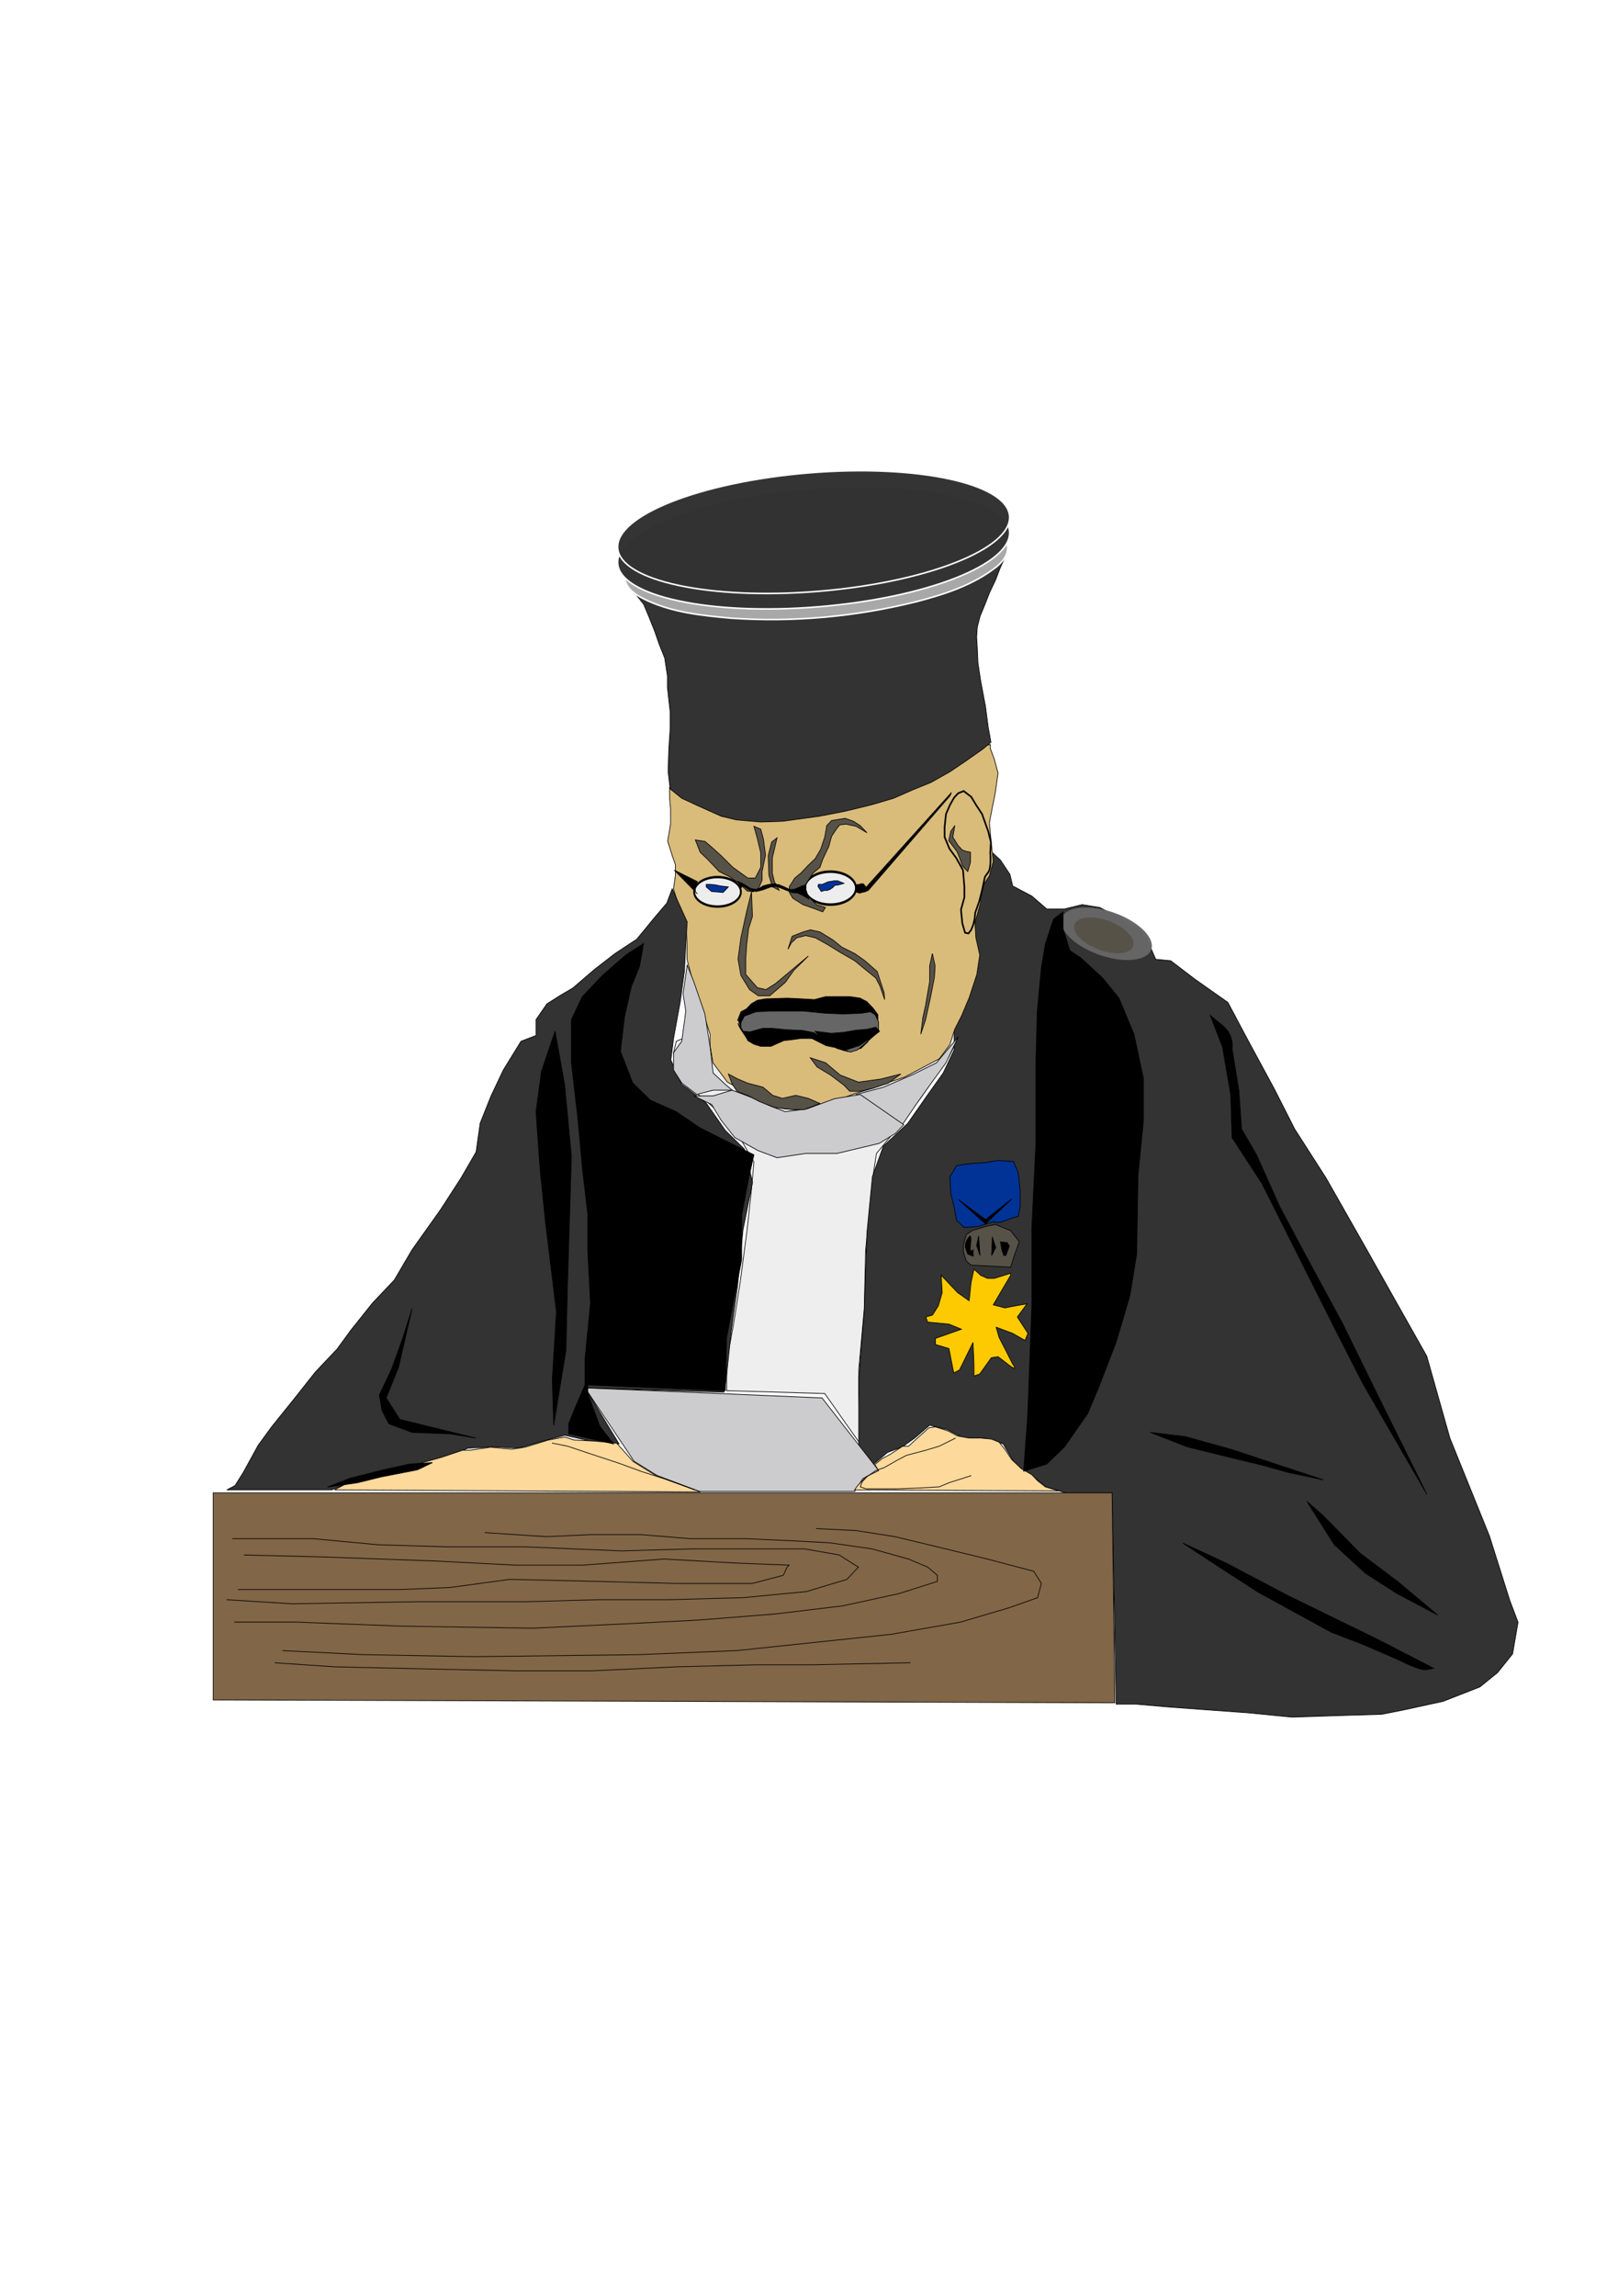 <?xml version="1.0" encoding="UTF-8"?>
<svg version="1.1" viewBox="0 0 524.41 744.09" xmlns="http://www.w3.org/2000/svg">
<defs>
<filter id="h" x="-.006" y="-.501" width="1.012" height="2.002" color-interpolation-filters="sRGB">
<feGaussianBlur stdDeviation="2.414"/>
</filter>
<filter id="g" color-interpolation-filters="sRGB">
<feGaussianBlur stdDeviation="3.302"/>
</filter>
<filter id="f" color-interpolation-filters="sRGB">
<feGaussianBlur stdDeviation="2.977"/>
</filter>
<filter id="e" color-interpolation-filters="sRGB">
<feGaussianBlur stdDeviation="2.601"/>
</filter>
<filter id="d" x="-.006" y="-.107" width="1.013" height="1.214" color-interpolation-filters="sRGB">
<feGaussianBlur stdDeviation="2.189"/>
</filter>
<filter id="c" color-interpolation-filters="sRGB">
<feGaussianBlur stdDeviation="2.039"/>
</filter>
<filter id="b" x="-.1" y="-.157" width="1.199" height="1.314" color-interpolation-filters="sRGB">
<feGaussianBlur stdDeviation="3.771"/>
</filter>
<filter id="a" x="-.1" y="-.156" width="1.2" height="1.311" color-interpolation-filters="sRGB">
<feGaussianBlur stdDeviation="3.75"/>
</filter>
</defs>
<g transform="translate(0 -308.27)">
<g transform="matrix(.216 0 0 .228 54.081 812.12)">
<path transform="translate(0 -1927.6)" d="m840.02 1694.3v-40.877l10.219-53.14 10.219-61.315 10.219-73.578 6.131-53.14 4.088-42.921-22.482-36.789-26.57-30.658-28.614-24.526-22.482-14.307-16.351-20.438-4.088-28.614 4.088-16.351 20.438-8.175 28.614 18.395 73.578 53.14 67.447-2.044 89.929-20.438 91.973-34.745 38.833-20.438 30.658-22.482-32.702 59.271-42.921 59.271-36.789 44.964-28.614 32.702-4.088 24.526-12.263 112.41-2.044 83.798-8.175 85.841v34.745l2.044 71.534-53.14-71.534z" fill="#eee" stroke="#000" stroke-width="1px"/>
<path transform="translate(0 -1927.6)" d="m1418.4 1841.5 6.131 298.4h30.658l49.052 4.088 118.54 8.175 65.403 6.131 65.403-2.044 69.491-2.044 32.701-6.131 59.271-12.263 55.184-20.438 26.57-20.438 22.482-26.57 8.175-44.965-12.263-30.658-30.658-91.973-59.272-138.98-34.745-116.5-51.096-85.841-38.833-65.403-61.315-102.19-47.008-69.491-30.658-57.228-40.877-71.534-28.614-51.096-49.052-32.702-36.789-26.57-22.482-2.044-10.219-22.482-12.263-18.395-32.702-18.395-28.614-14.307-26.57-4.088-26.57 6.131h-26.57l-22.482-18.395-28.614-14.307-4.088-16.351-14.307-20.438-16.351-14.307-4.088 34.745-20.438 20.438 4.088 24.526-12.263 32.702 6.131 47.008-6.131 30.658-16.351 32.702-4.088 14.307v47.009l-16.351 32.701-24.526 32.702-28.614 38.833-36.789 32.702-16.351 42.921-8.175 79.71-4.088 112.41-8.175 94.017v98.104l22.482 24.526 20.438-16.351 22.482-8.175 18.395-12.263 22.482-18.395 26.57 6.132 24.526 12.263h32.701l26.57 8.175 20.438 32.701 22.482 12.263 22.482 16.351 34.745 10.219z" fill="#333" stroke="#000" stroke-width="1px"/>
<path transform="translate(0 -1927.6)" d="m924.94 1293.4-18.788-4.336-18.788-8.671-26.014-14.452-20.233-10.116-21.678-27.459-4.336-24.569v-15.897l-8.671-26.014-10.116-23.124-8.671-31.795-7.226-26.014v-21.678l-1.445-31.795-11.562-24.569-7.226-21.678 2.89-18.788v-15.897l-4.336-11.562-7.226-21.678 4.336-24.569v-21.678l-1.445-14.452v-15.897l481.26-60.699v5.781l5.781 14.452 5.781 20.233-4.336 28.904-4.336 20.233-4.336 21.678 2.89 28.904 2.89 26.014-5.781 20.233-15.897 23.123 2.89 14.452-8.671 28.904 1.445 21.678 5.781 24.569-4.336 27.459-11.562 33.24-11.562 26.014-10.116 18.788-7.226 21.678-15.897 20.233-52.028 26.014-23.124 7.226-24.569 8.671-26.014 7.226-24.569 8.671-46.246 14.452h-17.343z" fill="#d9bb7a" stroke="#000" stroke-width="1px"/>
<path transform="translate(0 -1927.6)" d="m704.1 563.08 11.241 13.285 8.175 18.395 8.175 19.416 7.153 19.416 8.175 19.416 4.088 25.548v16.351l4.088 34.745v23.504l-2.044 29.636-1.022 31.68 3.066 24.526 17.373 13.285 25.548 11.241 33.723 14.307 22.482 5.11 36.789 3.066 32.701-1.022 55.184-7.153 38.833-7.153 39.855-9.197 32.701-9.197 29.636-12.263 26.57-10.219 28.614-15.329 25.548-16.351 24.526-16.351 11.241-9.197-4.088-21.46-4.088-29.636-7.153-35.767-4.088-25.548-1.022-21.46-1.022-15.329 1.022-14.307 4.088-15.329 7.153-16.351 7.154-17.373 9.197-18.395 6.131-15.329 7.153-15.329z" fill="#333" stroke="#000" stroke-width="1px"/>
<path d="m1036.2-1490.7c-84.115 1.523-168.82 11.059-249.31 35.75-29.111 9.524-58.714 20.474-83 39.313-8.355 7.186-18.045 17.137-16.594 29.094 3.345 16.519 20.78 24.47 34.688 30.719 39.063 16.829 82.134 20.921 124.15 24.518 93.334 6.236 187.6-1.999 278.54-23.387 42.197-10.494 85.059-23.403 120.31-49.631 9.646-7.567 20.353-20.023 15.531-33.094-7.164-16.79-25.983-23.621-41.781-30.062-58.278-20.585-121.2-22.805-182.53-23.219z" fill="#aaa" opacity=".99" stroke="#fff" stroke-width="2.296"/>
<path transform="matrix(1.296 -.101 .105 1.248 110.1 -1739.4)" d="m866.59 298.4c0 37.25-101.57 67.447-226.87 67.447-125.29 0-226.87-30.197-226.87-67.447s101.57-67.447 226.87-67.447c125.29 0 226.87 30.197 226.87 67.447z" fill="#333" opacity=".99" stroke="#fff" stroke-width="1.8"/>
<path transform="matrix(1.296 -.101 .105 1.248 110.1 -1761.4)" d="m866.59 298.4c0 37.25-101.57 67.447-226.87 67.447-125.29 0-226.87-30.197-226.87-67.447s101.57-67.447 226.87-67.447c125.29 0 226.87 30.197 226.87 67.447z" fill="#333" opacity=".99" stroke="#fff" stroke-width="1.8"/>
<path d="m69.491-88.102v294.31l1353 4.088-4.088-298.4z" fill="#816647" stroke="#000" stroke-width="1px"/>
<path transform="matrix(.822 0 0 1 456.22 -1856.3)" d="m492.82 913.99c0 11.573-19.088 20.956-42.634 20.956s-42.634-9.382-42.634-20.956c0-11.573 19.088-20.956 42.634-20.956s42.634 9.382 42.634 20.956z" fill="#eee" opacity=".99" stroke="#000" stroke-width="3.365"/>
<path transform="matrix(.899 0 0 1.118 591.01 -1969.4)" d="m492.82 913.99c0 11.573-19.088 20.956-42.634 20.956s-42.634-9.382-42.634-20.956c0-11.573 19.088-20.956 42.634-20.956s42.634 9.382 42.634 20.956z" fill="#eee" opacity=".99" stroke="#000" stroke-width="3.213"/>
<path transform="translate(0 -1927.6)" d="m1177.3 844.11-128.25 134.89-2.044-3.066-2.044-2.044h-4.088l-2.044 1.022h-3.577v4.088l-0.511 3.577-1.022 2.555 5.621 2.044 5.621-1.533 3.066-0.511 4.599-2.044 122.63-134.38z" stroke="#000" stroke-width="1px"/>
<path transform="translate(0 -1927.6)" d="m627.46 1690.3 355.63 14.307 85.841 104.24-24.526 10.219-12.263 18.395h-233l-63.359-22.482-34.745-20.438z" fill="#cccccf" stroke="#000" stroke-width="1px"/>
<path transform="translate(0 -1927.6)" d="m758.27 981.04-8.175 20.438-18.395 20.438-26.57 30.658-32.701 20.438-30.658 22.482-32.701 26.57-18.395 10.219-20.438 12.263-16.351 22.482v22.482l-22.482 8.175-26.57 40.877-18.395 36.789-16.351 38.833-6.131 40.877-22.482 36.789-30.658 44.964-42.921 57.228-26.57 42.921-32.701 32.702-32.701 38.833-20.438 26.57-32.701 32.702-30.658 36.789-34.745 40.877-20.438 26.57-22.482 38.833-12.263 18.395-12.263 6.131h157.38l30.658-12.263 51.096-12.263 89.929-22.482 32.701-12.263 40.877-2.044 34.745 2.044 36.789-10.219 32.701-8.175 38.833 8.175 42.921 4.088-51.096-79.71 208.47 6.131 4.088-24.526 6.131-57.228 10.219-69.491 8.175-79.71 14.307-67.447-12.263-47.008-28.614-26.57-28.614-38.833-36.789-26.57-16.351-34.745 4.088-30.658 10.219-53.14 6.131-42.921 2.044-40.877 2.044-28.614z" fill="#333" stroke="#000" stroke-width="1px"/>
<path transform="translate(0 -1927.6)" d="m161.86 2081 89.603 5.781 132.96 2.89 141.63 2.89h109.84l130.07-5.781 118.51-2.89h83.822l147.41-2.89" fill="none" filter="url(#h)" stroke="#000" stroke-width="1px"/>
<path transform="translate(0 -1927.6)" d="m173.43 2063.7 121.4 5.781 167.64 2.89 245.69-2.89 147.41-5.781 231.24-23.124 104.06-17.342 72.261-20.233 43.356-14.452 5.781-20.233-11.562-17.342-69.37-17.343-75.151-17.343-63.589-14.452-57.809-8.671-60.699-2.89" fill="none" filter="url(#g)" stroke="#000" stroke-width="1px"/>
<path transform="translate(0 -1927.6)" d="m101.16 2023.2h92.494l158.97 5.781 196.55 2.89 130.07-5.781 118.51-5.781 115.62-8.671 101.16-11.562 83.822-17.342 57.808-17.343v-8.671l-14.452-11.562-28.904-11.562-54.918-14.452-63.589-8.671-57.809-2.89-66.48-2.89h-83.822l-75.151-5.781h-75.151l-66.48 2.89-92.494-5.781" fill="none" filter="url(#f)" stroke="#000" stroke-width="1px"/>
<path transform="translate(0 -1927.6)" d="m89.603 1991.4 98.275 5.781 184.99-2.89h164.75l109.84-2.89h104.06l112.73-2.89 95.384-8.671 60.699-17.342 17.343-17.343-28.904-17.343-52.028-8.671h-167.64l-106.95 2.89-144.52-5.781h-115.62l-104.06-2.89-98.275-8.671h-121.4" fill="none" filter="url(#e)" stroke="#000" stroke-width="1px"/>
<path transform="translate(0 -1927.6)" d="m115.62 1927.8 121.4 2.89 167.64 5.781 118.51 5.781h101.16l121.4-8.671 109.84 5.781 78.042 2.89-2.89 2.89-5.781 11.562-46.247 11.562h-115.62l-115.62-2.89-132.96-2.89-89.603 11.562-75.151 2.89h-242.8" fill="none" filter="url(#d)" stroke="#000" stroke-width="1px"/>
<path transform="translate(0 -1927.6)" d="m1338.3 1836.8-20.233-5.781-11.562-8.671-8.671-8.671-15.897-8.671-14.452-13.007-10.116-14.452-8.671-10.116-11.562-4.336-15.897-1.445h-17.343l-17.343-2.89-14.452-7.226-18.788-5.781-10.116 1.445-10.116 8.671-20.233 17.343h-8.671l-18.788 11.562-11.562 5.781-11.562 8.671 5.781 8.671-18.788 8.671-13.007 13.007-4.336 5.781z" fill="#fdd99b" stroke="#000" stroke-width="1px"/>
<path transform="translate(0 -1927.6)" d="m800.65 1838.2-69.37-24.569-31.795-18.788-24.569-26.014-33.24-2.89-30.35-1.445-14.452-4.336-24.569 4.336-34.685 10.116-20.233 2.89-31.795-2.89-30.35 4.336h-11.562l-31.795 10.116-27.459 7.226-24.569 7.226-28.904 8.671-31.795 7.226-18.788 4.336-14.452 4.336-14.452 7.226z" fill="#fdd99b" stroke="#000" stroke-width="1px"/>
<path transform="translate(0 -1927.6)" d="m1034.2 1273.3 30.658 20.438 38.833 22.482 20.438-28.614 24.526-32.701 20.438-26.57 18.395-36.789-32.702 36.789-34.745 16.351-44.964 18.394z" fill="#cccccf" stroke="#000" stroke-width="1px"/>
<path transform="translate(0 -1927.6)" d="m1068.9 1342.8-63.359 14.307h-47.008l-42.921 6.131-28.614-10.219-34.745-18.395-20.438-24.526-14.307-22.482-26.57-12.263h28.614l28.614-8.175 28.614 10.219 28.614 12.263 22.482 8.175 32.701-4.088 40.877-14.307 38.833-6.131 65.403 42.921-12.263 12.263z" fill="#cccccf" stroke="#000" stroke-width="1px"/>
<path transform="translate(0 -1927.6)" d="m795.05 1273.3-22.482-16.351-12.263-18.395v-24.526l12.263-16.351 6.131-42.921-4.088-24.526 6.131-40.877 10.219 24.526 16.351 44.964 8.175 49.052 4.088 34.745 18.395 16.351 10.219 8.175h-28.614z" fill="#cccccf" stroke="#000" stroke-width="1px"/>
<path transform="translate(0 -1927.6)" d="m962.51 1076.6-21.678 20.233-13.007 17.343-23.123 18.788h-17.343l-13.007-8.671-13.007-20.233-4.336-23.123 4.336-30.35 8.671-37.576 7.226-27.459 1.445 34.685-5.781 17.342-2.89 23.124-1.445 20.233v21.678l17.343 18.788 13.007 2.89 14.452-8.671z" fill="#565248" stroke="#000" stroke-width="1px"/>
<path transform="translate(0 -1927.6)" d="m1059.7 1150.7-9.197-9.197-10.219-5.11-14.307-2.044h-37.811l-16.351 4.088-19.416-1.022-21.46-1.022-32.701 1.022-12.263 2.044-9.197 5.11-7.153 7.154-8.175 4.088-5.11 12.263s0-4.088 4.088 7.154-3.066-3.066-3.066-3.066-1.022 2.044 7.153 13.285c8.175 11.241 7.153 11.241 7.153 11.241l9.197 5.11 10.219 3.066h15.329l7.153-3.066 12.263-5.11 10.219-1.022 15.329-2.044h16.351l21.46 10.219 10.219 2.044 14.307 2.044s5.11 7.154 16.351 3.066 11.241-3.066 11.241-3.066l10.219-9.197 5.11-9.197 7.154-9.197 3.066-10.219v-10.219z" stroke="#000" stroke-width="1px"/>
<path transform="translate(0 -1927.6)" d="m918.71 983.09-7.153-12.263-3.066-12.263v-21.46l4.088-16.351 3.066-12.263-8.175 6.131-5.11 19.416 1.022 27.592 5.11 16.351z" fill="#565248" stroke="#000" stroke-width="1px"/>
<path transform="translate(0 -1927.6)" d="m988.2 1007.6-4.088 6.132-14.307-5.11-15.329-5.11-15.329-9.197-5.11-8.175v-8.175l8.175-12.263 9.197-7.153 10.219-10.219 11.241-10.219 8.175-13.285 6.131-17.373 3.066-16.351 7.153-7.153 20.438-3.066 12.263 4.088 10.219 6.131 10.219 10.219-16.351-9.197-15.329-3.066-9.197 1.022-5.11 6.131-7.154 10.219-4.088 14.307-9.197 18.395-4.088 11.241-10.219 8.175-7.153 10.219-4.088 6.131v8.175l3.066 8.175 13.285 12.263z" fill="#565248" stroke="#000" stroke-width="1px"/>
<path transform="translate(0 -1927.6)" d="m879.87 985.13 8.175-5.11 5.11-11.241v-12.263l5.11-23.504-3.066-22.482-4.088-14.307-10.219-4.088 5.11 17.373 5.11 20.438v20.438l-8.175 15.329h-11.241l-22.482-15.329-17.373-16.351-14.307-12.263-10.219-8.175-14.307-2.044 7.153 17.373 11.241 10.219 17.373 17.373 15.329 7.153 14.307 9.197 12.263 11.241z" fill="#565248" stroke="#000" stroke-width="1px"/>
<path transform="translate(0 -1927.6)" d="m857.01 970.35 9.394 4.336 9.394 5.781 7.949 1.445 5.058-1.445 5.781-3.613 8.671-2.168 8.671-0.723 7.226 1.445 7.226 2.89 7.949 3.613h6.503l5.781-2.168 6.503-2.89 5.781-1.445v6.503l2.168 6.503 2.168 7.226-7.226-4.336-9.394-4.336-8.671-0.723-15.175-5.781-7.949-2.89-8.671 0.723-12.284 4.336-9.394 2.168-9.394-1.445-7.949-5.058-2.89-1.445-2.89 2.89z" stroke="#000" stroke-width="1px"/>
<path transform="translate(0 -1927.6)" d="m931.99 1066.9 5.11-9.197 8.175-7.154 13.285-3.066 14.307 3.066 19.416 10.219 17.373 10.219 22.482 12.263 14.307 11.241 17.373 13.285 6.131 11.241 7.154 19.416-1.022-10.219-10.219-29.636-18.394-15.329-15.329-10.219-19.416-9.197-13.285-10.219-19.416-11.241-14.307-3.066-11.241 3.066-16.351 6.132z" fill="#565248" stroke="#000" stroke-width="1px"/>
<path d="m796.12-956.78-3.066 6.131v8.175l3.066 3.066-34.745-33.723z" stroke="#000" stroke-width="1px"/>
<path transform="translate(0 -1927.6)" d="m1131.3 1187.5 7.153-20.438 7.154-30.658 6.131-29.636 1.022-16.351-4.088-17.373-4.088 17.373v22.482l-6.131 33.723-4.088 17.373z" fill="#565248" stroke="#000" stroke-width="1px"/>
<path transform="translate(0 -1927.6)" d="m1055.6 1155.8 7.154 4.088 5.11 10.219v12.263l-10.219 10.219-8.175 7.154-13.285 10.219-10.219 3.066-20.438-5.11-22.482-14.307-12.263-8.175-16.351-3.066-24.526-1.022-21.46-2.044h-14.307l-19.416 5.11-10.219-1.022-3.066-5.11v-7.153l5.11-9.197 17.373-6.131 20.438-1.022h51.096l32.701 3.066 26.57 1.022 27.592-1.022z" fill="#666" stroke="#000" stroke-width="1px"/>
<path transform="translate(0 -1927.6)" d="m1197.7 1043.4-4.088-13.285-2.044-19.416 5.11-17.373v-15.329l-2.044-23.504-10.219-17.373-10.219-13.285-7.153-16.351v-14.307l2.044-18.395 6.132-13.285 6.131-10.219 6.131-6.131 8.175-3.066 11.241 8.175 7.153 11.241 9.197 13.285 9.197 24.526 4.088 15.329-1.022 15.329s2.044 21.46-3.066 27.592c-5.11 6.131-5.11 7.153-5.11 7.153l-2.044 9.197-2.044 9.197-4.088 15.329-6.132 16.351-1.022 9.197-2.044 8.175-3.066 7.154-4.088 5.11z" fill="#d9bb7a" filter="url(#c)" stroke="#000" stroke-width="2.417"/>
<path transform="translate(0 -1927.6)" d="m982.02 984.8 4.336-1.445h4.336l4.336-1.445 4.336-2.89 2.89-2.89 5.781-0.723 7.949-2.168-9.394-3.613h-5.058l-9.394 1.445-8.671 3.613h-5.781l-0.723 2.89z" fill="#013397" stroke="#000" stroke-width="1px"/>
<path transform="translate(0 -1927.6)" d="m842.56 978.3-12.284-1.445-7.226-1.445-7.949-0.723h-5.781v3.613l7.949 6.503 9.394 0.723 7.949 0.723z" fill="#013397" stroke="#000" stroke-width="1px"/>
<path transform="translate(0 -1927.6)" d="m972.63 1183.5 24.569 2.89 18.788-1.445 17.342-2.89 17.343-1.445 13.007-2.89 5.781 5.781-11.562 8.671-18.788 11.562-23.123 7.226-14.452-5.781-18.788-10.116z" stroke="#000" stroke-width="1px"/>
<path transform="translate(0 -1927.6)" d="m1183.6 1761.6-24.569 11.562-20.233 5.781-28.904 7.226-14.452 7.226-18.788 10.116-13.007 4.336-13.007 8.671-7.226 7.226-2.89 7.226 8.671 2.89h46.247l37.576-1.445 26.014-1.445 14.452-5.781 33.24-10.116h-1.445" fill="none" stroke="#000" stroke-width="1px"/>
<path transform="translate(0 -1927.6)" d="m791.98 1835.3-46.247-15.897-33.24-10.116-33.24-11.562-46.247-14.452-31.795-10.116-23.123-4.336h1.445" fill="none" stroke="#000" stroke-width="1px"/>
<path transform="translate(0 -1927.6)" d="m1211.1 1521.7 10.116 8.671 10.116 4.336h10.116l24.569-7.226v2.89l-26.014 41.911 17.342 4.336 15.897-2.89 17.343-2.89-14.452 18.788 15.897 23.123-4.336 10.116-18.788-10.116-24.569-8.671 4.336 14.452 8.671 15.897 11.562 21.678s10.116 13.007-5.781 1.445l-15.897-11.562-10.116 1.445-8.671 11.562-8.671 11.562-8.671 2.89v-15.897l-1.445-31.795-20.233 39.021-8.671 4.336-7.226-34.685-20.233-5.781v-8.671l39.021-13.007-18.788-7.226-31.795-2.89-2.89-7.226 10.116-2.89 8.671-13.007 5.781-18.788-1.445-24.569 24.569 24.569 17.343 11.562 2.89-26.014z" fill="#fdca01" stroke="#000" stroke-width="1px"/>
<path transform="translate(0 -1927.6)" d="m1241.4 1453.8s1.445 4.336 17.343-1.445c15.897-5.781 18.788-5.781 18.788-5.781l2.89-14.452v-21.678l-2.89-26.014-7.226-15.897-23.124-1.445-18.788 2.89-21.678 1.445-21.678 2.89-10.116 15.897 1.445 24.569 4.336 15.897 4.336 21.678 11.562 10.116 20.233-1.445z" fill="#013397" stroke="#000" stroke-width="1px"/>
<path transform="translate(0 -1927.6)" d="m1206.8 1515.9 59.254 2.89 5.781-17.343 7.226-18.788-13.007-15.897-23.123-8.671-14.452 2.89-20.233 5.781-8.671 5.781-4.336 14.452v10.116l4.336 13.007z" fill="#565248" stroke="#000" stroke-width="1px"/>
<path transform="matrix(1.419 .501 -.552 1.182 -20.822 -2834.5)" d="m1464 1050.6c0 13.569-21.029 24.569-46.97 24.569-25.94 0-46.97-11-46.97-24.569s21.029-24.569 46.97-24.569c25.94 0 46.97 11 46.97 24.569z" fill="#666" filter="url(#b)" opacity=".99" stroke-opacity="0"/>
<path transform="matrix(.931 .342 -.362 .807 466.99 -2212.9)" d="m1464 1050.6c0 13.569-21.029 24.569-46.97 24.569-25.94 0-46.97-11-46.97-24.569s21.029-24.569 46.97-24.569c25.94 0 46.97 11 46.97 24.569z" fill="#565248" filter="url(#a)" opacity=".99" stroke-opacity="0"/>
<path transform="translate(0 -1927.6)" d="m1285.6 1808.8 6.131-79.71 6.132-155.33v-110.37l6.131-120.59v-114.46l2.044-73.578 6.131-61.315 6.132-34.745 12.263-34.745 14.307-10.219v24.526l10.219 30.658 16.351 10.219 32.701 28.614 24.526 28.614 22.482 51.096 14.307 63.359v59.271l-8.175 77.666-2.044 112.41-10.219 59.271-20.438 65.403-26.57 65.403-16.351 36.789-34.745 47.008-26.57 24.526z" stroke="#000" stroke-width="1px"/>
<path transform="translate(0 -1927.6)" d="m837.98 1694.3 2.044-75.622 10.219-51.096 12.263-59.272v-63.359l10.219-51.096 8.175-34.745-34.745-16.351-47.008-22.482-34.745-22.482-38.833-16.351-26.57-24.526-18.395-44.964 6.131-49.052 10.219-42.921 12.263-28.614 6.131-32.701-26.57 16.351-34.745 28.614-30.658 30.658-16.351 32.702v61.315l10.219 83.798 6.131 65.403 8.175 65.403v53.14l4.088 73.578-8.175 79.71v36.789l-12.263 26.57-12.263 28.614v14.307l67.447 14.307-20.438-24.526-18.395-47.008v-12.263z" stroke="#000" stroke-width="1px"/>
<path transform="translate(0 -1927.6)" d="m1890.6 1841.5-67.447-128.76-59.271-114.46-57.228-100.15-36.789-65.403-34.745-73.578-22.482-36.789-4.088-55.184-10.219-59.271s4.088-18.395-14.307-32.701l-18.395-14.307 18.395 44.964 12.263 67.447 2.044 61.315 44.964 65.403 108.32 204.38 42.921 79.71z" stroke="#000" stroke-width="1px"/>
<path transform="translate(0 -1927.6)" d="m1524.7 1911 49.052 30.658 63.359 38.833 51.096 26.57 59.271 30.658 44.964 16.351 55.184 22.482s32.701 16.351 42.921 14.307l10.219-2.044-83.798-40.877-136.94-63.359-89.929-44.965z" stroke="#000" stroke-width="1px"/>
<path transform="translate(0 -1927.6)" d="m241.17 1831.3 32.701-12.263 51.096-12.263 38.833-8.175 34.745-2.044-22.482 10.219-55.184 10.219-34.745 8.175z" stroke="#000" stroke-width="1px"/>
<path transform="translate(0 -1927.6)" d="m1475.7 1753.6 55.184 20.438 61.315 14.307 53.14 12.263 38.833 10.219 51.096 10.219-136.94-42.921-69.491-18.394z" stroke="#000" stroke-width="1px"/>
<path transform="translate(0 -1927.6)" d="m367.89 1577.8-14.307 42.921-16.351 42.921-18.395 36.789 4.088 22.482 10.219 18.395 34.745 12.263 57.228 2.044 38.833 6.131-114.46-26.57-20.438-30.658 18.395-42.921z" stroke="#000" stroke-width="1px"/>
<path transform="translate(0 -1927.6)" d="m1710.7 1851.7 40.877 61.315 47.008 40.877 47.008 28.614 61.315 30.658-59.271-47.008-57.228-40.877-55.184-53.14z" stroke="#000" stroke-width="1px"/>
<path transform="translate(0 -1927.6)" d="m580.45 1743.4 18.395-106.28 2.044-85.841 6.131-190.08-10.219-102.19-14.307-75.622-20.438 57.228-8.175 57.228 6.131 81.754 8.175 75.622 16.351 126.72-6.131 96.061z" stroke="#000" stroke-width="1px"/>
<path transform="translate(0 -1927.6)" d="m1250.8 1482.8 2.044 11.241 3.066 8.175h3.066l5.11-13.285-3.066-5.11z" stroke="#000" stroke-width="1px"/>
<path transform="translate(0 -1927.6)" d="m1238.6 1475.7 5.11 15.329-6.132 11.241z" stroke="#000" stroke-width="1px"/>
<path transform="translate(0 -1927.6)" d="m1218.1 1474.6-3.066 13.285 5.11 14.307z" stroke="#000" stroke-width="1px"/>
<path transform="translate(0 -1927.6)" d="m1204.8 1474.6s-9.197 9.197-6.132 17.373c3.066 8.175 3.066 8.175 3.066 8.175l8.175 3.066v-9.197s-6.132 7.153-4.088-7.154c2.044-14.307-1.022-12.263-1.022-12.263z" stroke="#000" stroke-width="1px"/>
<path transform="translate(0 -1927.6)" d="m1187.5 1422.5 40.877 34.745 39.855-35.767-39.855 29.636z" stroke="#000" stroke-width="1px"/>
<path transform="translate(0 -1927.6)" d="m1201.8 956.52 4.088-13.285v-14.307l-6.131-1.022-6.132-2.044-6.131-6.131-8.175-12.263 3.066-16.351-6.131 8.175-3.066 13.285 12.263 15.329 4.088 9.197 4.088 11.241z" fill="#565248" stroke="#000" stroke-width="1px"/>
<path transform="translate(0 -1927.6)" d="m1024.7 1268.8h15.897l18.788-4.336 23.123-7.226 18.788-13.007-30.35 7.226-33.24 4.336-27.459-10.116-21.678-17.343-23.123-7.226 10.116 13.007 20.233 11.562 20.233 14.452z" fill="#565248" stroke="#000" stroke-width="1px"/>
<path transform="translate(0 -1927.6)" d="m842.56 1244.2 5.781 14.452 7.226 10.116 15.897 5.781 17.343 8.671 23.123 8.671 26.014 2.89h18.788l23.123-8.671-17.343-7.226-18.788-4.336-20.233 4.336-14.452-4.336-14.452-11.562-23.123-5.781-14.452-5.781z" fill="#565248" stroke="#000" stroke-width="1px"/>
</g>
</g>
</svg>
